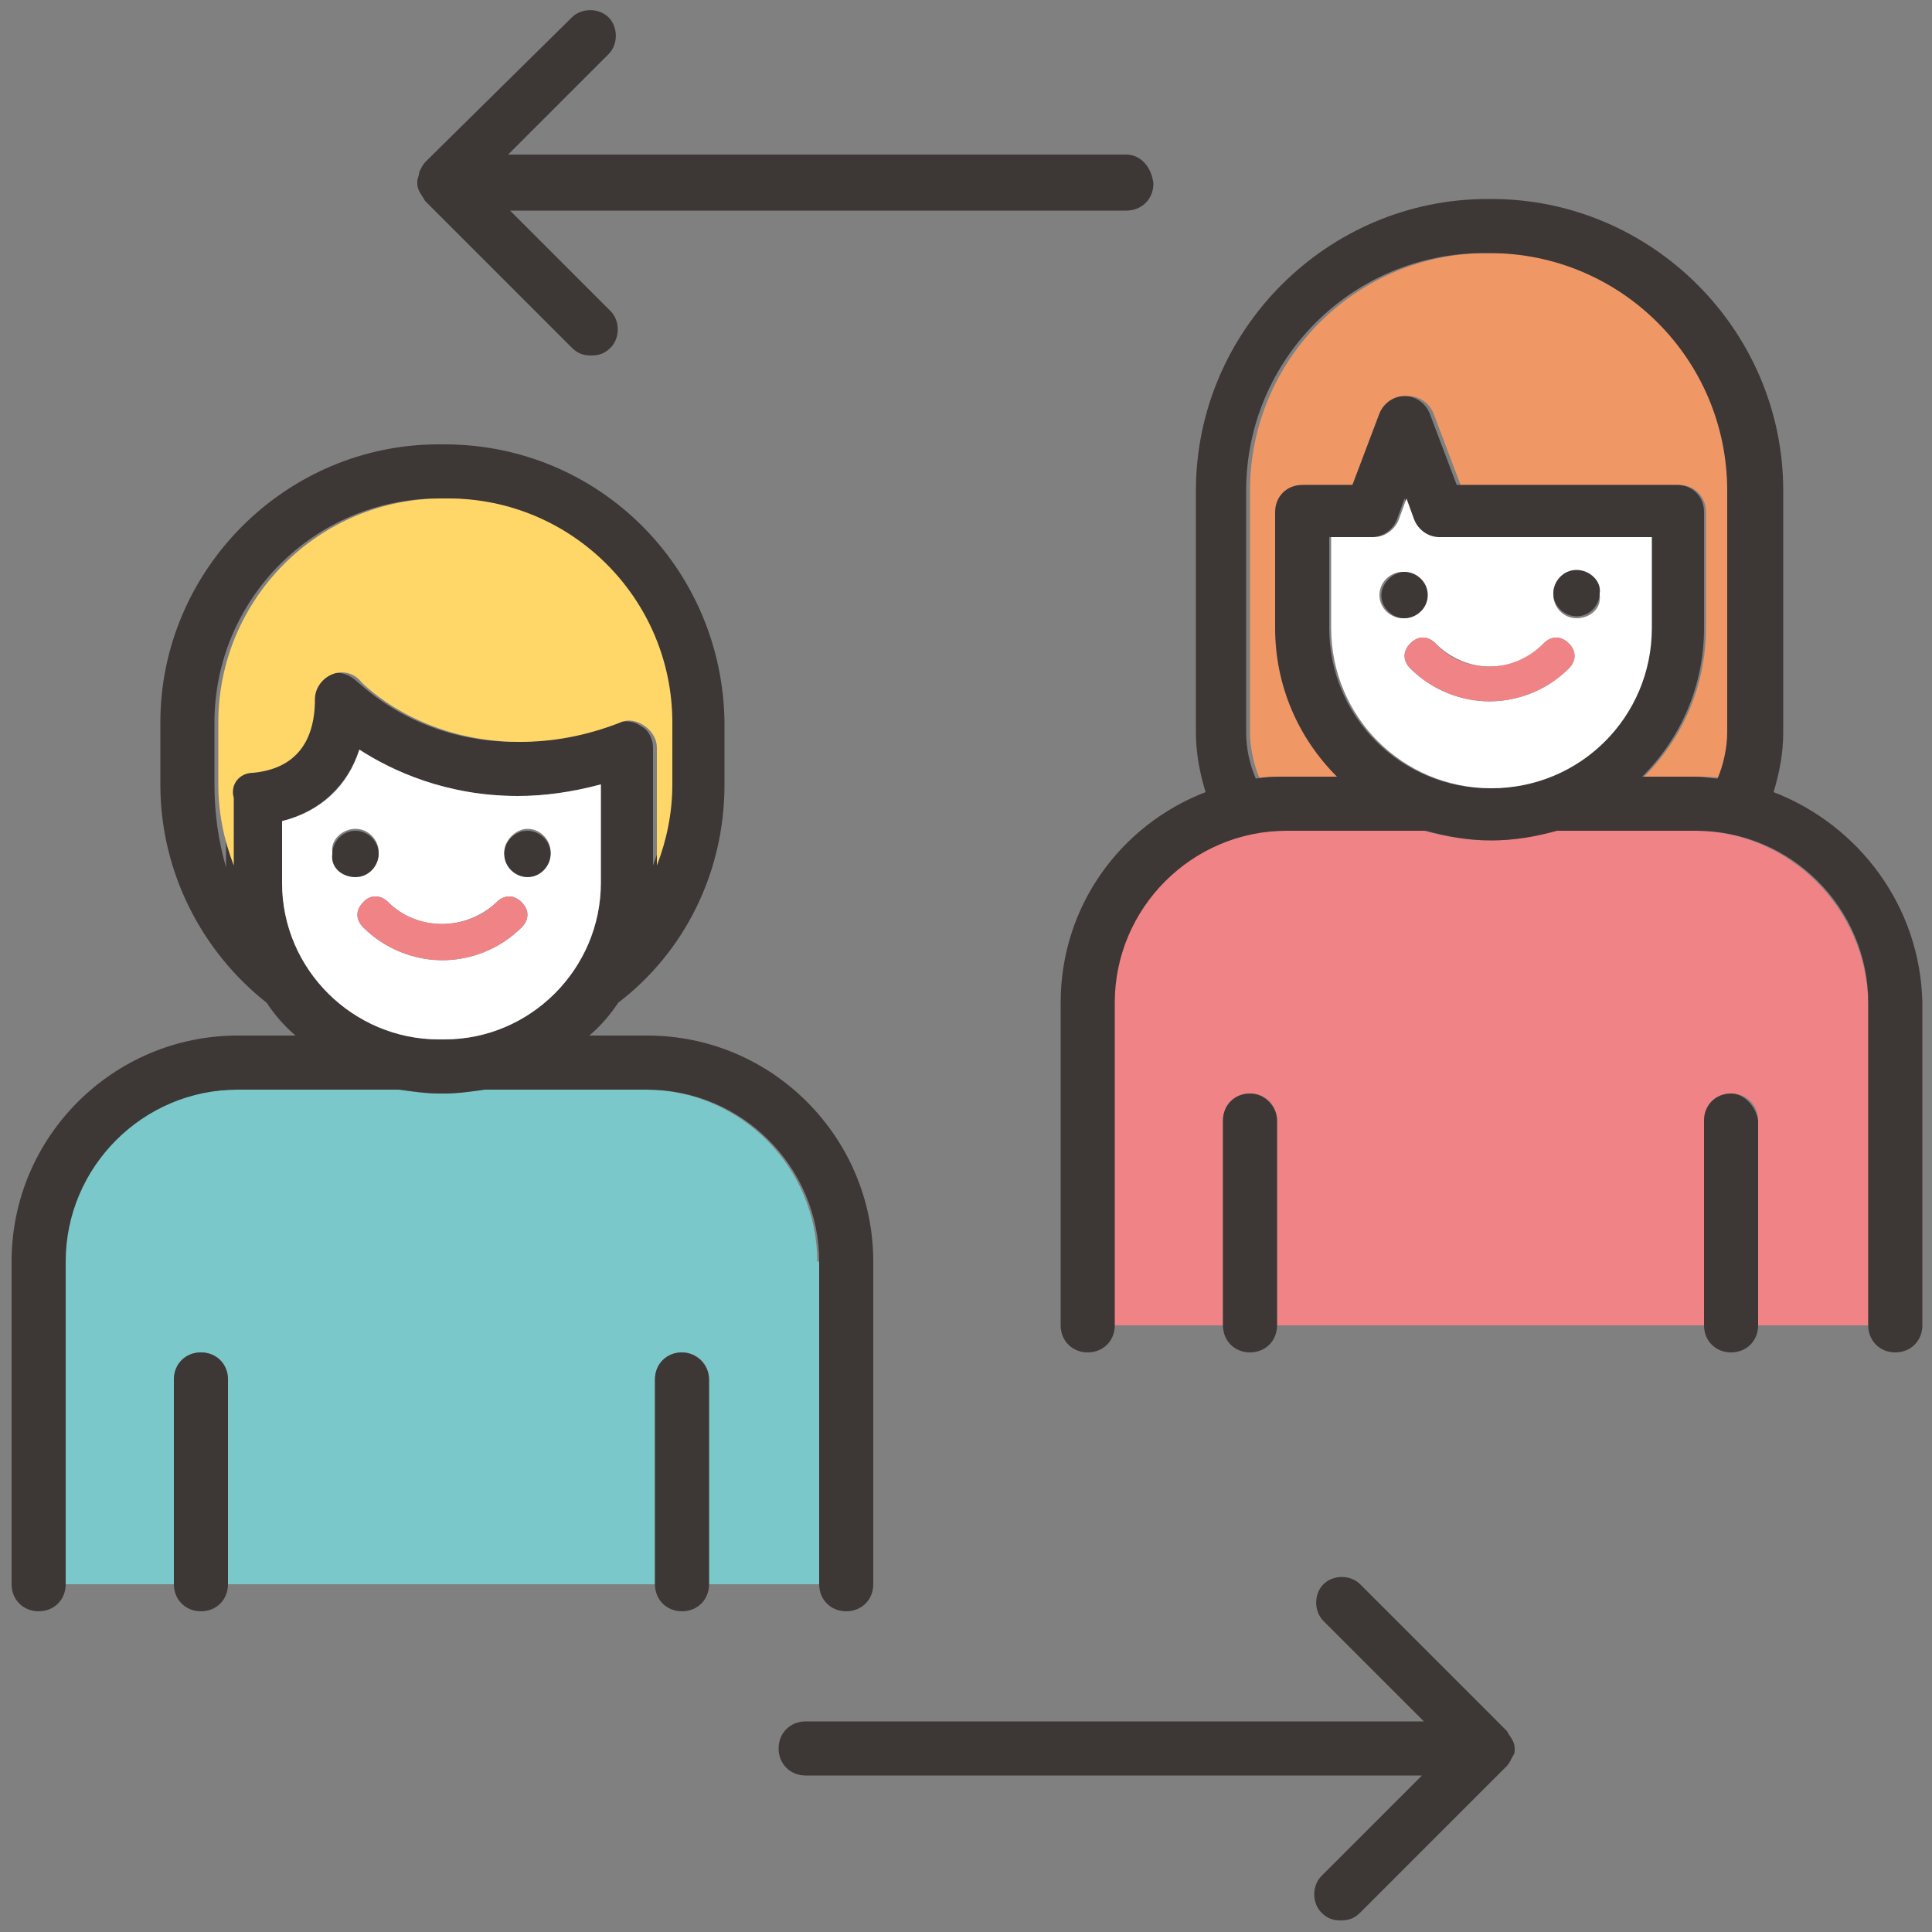 <?xml version="1.0" encoding="utf-8"?>
<!-- Generator: Adobe Illustrator 25.1.0, SVG Export Plug-In . SVG Version: 6.00 Build 0)  -->
<svg version="1.1" xmlns="http://www.w3.org/2000/svg" xmlns:xlink="http://www.w3.org/1999/xlink" x="0px" y="0px"
	 viewBox="0 0 100 100" style="enable-background:new 0 0 100 100;" xml:space="preserve">
<rect x="0" y="0" width="100" height="100" fill="#808080" stroke="none"/>
<style type="text/css">
	.st0{fill:#7AC8C9;}
	.st1{fill:#3D3736;}
	.st2{fill:#FFD769;}
	.st3{fill:#FFFFFF;}
	.st4{fill:#F08385;}
	.st5{fill:#EF9866;}
</style>
<g id="Layer_1">
</g>
<g id="icons">
	<g>
		<path class="st0" d="M42.3,65.3c0-4.9-4-8.9-8.9-8.9H25c-0.7,0.1-1.4,0.2-2.1,0.2h-0.2c-0.7,0-1.4-0.1-2.1-0.2h-8.4
			c-4.9,0-8.9,4-8.9,8.9V82h5.7V71.4c0-0.8,0.6-1.4,1.4-1.4c0.8,0,1.4,0.6,1.4,1.4V82h22.1V71.4c0-0.8,0.6-1.4,1.4-1.4
			c0.8,0,1.4,0.6,1.4,1.4V82h5.7V65.3z"/>
		<path class="st1" d="M12.3,56.4h8.4c0.7,0.1,1.4,0.2,2.1,0.2H23c0.7,0,1.4-0.1,2.1-0.2h8.4c4.9,0,8.9,4,8.9,8.9V82
			c0,0.8,0.6,1.4,1.4,1.4c0.8,0,1.4-0.6,1.4-1.4V65.3c0-6.4-5.2-11.7-11.7-11.7h-3c0.6-0.5,1.1-1.1,1.5-1.7
			c3.4-2.6,5.5-6.7,5.5-11.3v-3.2C37.4,29.4,31,23,23,23h-0.3c-7.9,0-14.4,6.5-14.4,14.4v3.2c0,4.6,2.2,8.7,5.5,11.3
			c0.4,0.6,0.9,1.2,1.5,1.7h-3c-6.4,0-11.7,5.2-11.7,11.7V82c0,0.8,0.6,1.4,1.4,1.4c0.8,0,1.4-0.6,1.4-1.4V65.3
			C3.4,60.4,7.4,56.4,12.3,56.4z M11.1,40.6v-3.2c0-6.4,5.2-11.6,11.6-11.6H23c6.4,0,11.6,5.2,11.6,11.6v3.2c0,1.5-0.3,2.9-0.8,4.2
			v-6.1c0-0.4-0.2-0.9-0.6-1.1c-0.4-0.3-0.8-0.3-1.3-0.2c-1.8,0.6-3.5,1-5.2,1c-5.2,0-8-3-8.2-3.1c-0.4-0.4-1-0.6-1.5-0.4
			c-0.5,0.2-0.9,0.7-0.9,1.3c0,2.3-1.1,3.6-3.2,3.8c-0.7,0.1-1.2,0.7-1.2,1.4v3.5C11.3,43.5,11.1,42.1,11.1,40.6z M14.6,45.7v-3.2
			c2-0.5,3.4-1.9,4-3.7c1.7,1.1,4.5,2.4,8.2,2.4c1.4,0,2.8-0.2,4.3-0.6v5.1c0,4.5-3.7,8.1-8.1,8.1h-0.2
			C18.3,53.8,14.6,50.2,14.6,45.7z"/>
		<path class="st2" d="M13.1,40c2.1-0.2,3.2-1.5,3.2-3.8c0-0.6,0.4-1.1,0.9-1.3c0.5-0.2,1.1-0.1,1.5,0.4c0.1,0.1,3,3.1,8.2,3.1
			c1.7,0,3.4-0.3,5.2-1c0.4-0.2,0.9-0.1,1.3,0.2c0.4,0.3,0.6,0.7,0.6,1.1v6.1c0.5-1.3,0.8-2.7,0.8-4.2v-3.2
			c0-6.4-5.2-11.6-11.6-11.6h-0.3c-6.4,0-11.6,5.2-11.6,11.6v3.2c0,1.5,0.3,2.9,0.8,4.2v-3.5C11.9,40.6,12.4,40,13.1,40z"/>
		<path class="st3" d="M22.7,53.8H23c4.5,0,8.1-3.7,8.1-8.1v-5.1c-1.5,0.4-2.9,0.6-4.3,0.6c-3.7,0-6.5-1.3-8.2-2.4
			c-0.6,1.9-2,3.2-4,3.7v3.2C14.6,50.2,18.3,53.8,22.7,53.8z M27.3,42.9c0.7,0,1.2,0.6,1.2,1.2c0,0.7-0.6,1.2-1.2,1.2
			c-0.7,0-1.2-0.6-1.2-1.2C26.1,43.5,26.7,42.9,27.3,42.9z M25.7,46.7c0.4-0.4,0.9-0.4,1.3,0c0.4,0.4,0.4,0.9,0,1.3
			c-1.1,1.1-2.6,1.7-4.1,1.7c-1.5,0-3-0.6-4.1-1.7c-0.4-0.4-0.4-0.9,0-1.3c0.4-0.4,0.9-0.4,1.3,0C21.6,48.2,24.1,48.2,25.7,46.7z
			 M18.4,42.9c0.7,0,1.2,0.6,1.2,1.2c0,0.7-0.6,1.2-1.2,1.2c-0.7,0-1.2-0.6-1.2-1.2C17.1,43.5,17.7,42.9,18.4,42.9z"/>
		<path class="st1" d="M18.4,45.4c0.7,0,1.2-0.6,1.2-1.2c0-0.7-0.6-1.2-1.2-1.2c-0.7,0-1.2,0.6-1.2,1.2
			C17.1,44.9,17.7,45.4,18.4,45.4z"/>
		<path class="st1" d="M27.3,45.4c0.7,0,1.2-0.6,1.2-1.2c0-0.7-0.6-1.2-1.2-1.2c-0.7,0-1.2,0.6-1.2,1.2
			C26.1,44.9,26.7,45.4,27.3,45.4z"/>
		<path class="st4" d="M18.8,46.7c-0.4,0.4-0.4,0.9,0,1.3c1.1,1.1,2.6,1.7,4.1,1.7c1.5,0,3-0.6,4.1-1.7c0.4-0.4,0.4-0.9,0-1.3
			c-0.4-0.4-0.9-0.4-1.3,0c-1.5,1.5-4.1,1.5-5.6,0C19.7,46.3,19.1,46.3,18.8,46.7z"/>
		<path class="st1" d="M10.4,70c-0.8,0-1.4,0.6-1.4,1.4V82c0,0.8,0.6,1.4,1.4,1.4c0.8,0,1.4-0.6,1.4-1.4V71.4
			C11.8,70.6,11.2,70,10.4,70z"/>
		<path class="st1" d="M35.3,70c-0.8,0-1.4,0.6-1.4,1.4V82c0,0.8,0.6,1.4,1.4,1.4c0.8,0,1.4-0.6,1.4-1.4V71.4
			C36.7,70.6,36,70,35.3,70z"/>
		<path class="st5" d="M89.6,25.4c0-6.8-5.5-12.3-12.3-12.3H77c-6.8,0-12.3,5.5-12.3,12.3v12.5c0,0.8,0.2,1.7,0.5,2.4
			c0.5-0.1,1-0.1,1.5-0.1h2.7c-2-2-3.2-4.7-3.2-7.7v-6c0-0.8,0.6-1.4,1.4-1.4h2.6l1.4-3.7c0.2-0.5,0.7-0.9,1.3-0.9
			c0.6,0,1.1,0.4,1.3,0.9l1.4,3.7h11.3c0.8,0,1.4,0.6,1.4,1.4v6c0,3-1.2,5.7-3.2,7.7h2.7c0.5,0,1,0,1.5,0.1c0.3-0.7,0.5-1.5,0.5-2.4
			V25.4z"/>
		<path class="st4" d="M87.7,43h-7.2c-1.1,0.3-2.2,0.5-3.4,0.5c-1.2,0-2.3-0.2-3.4-0.5h-7.2c-4.9,0-8.9,4-8.9,8.9v16.7h5.7V58
			c0-0.8,0.6-1.4,1.4-1.4c0.8,0,1.4,0.6,1.4,1.4v10.6h22.1V58c0-0.8,0.6-1.4,1.4-1.4c0.8,0,1.4,0.6,1.4,1.4v10.6h5.7V51.9
			C96.6,47,92.6,43,87.7,43z"/>
		<path class="st1" d="M91.8,41c0.3-1,0.5-2,0.5-3.1V25.4c0-8.3-6.8-15.1-15.1-15.1H77c-8.3,0-15.1,6.8-15.1,15.1v12.5
			c0,1.1,0.2,2.1,0.5,3.1c-4.4,1.7-7.5,5.9-7.5,10.9v16.7c0,0.8,0.6,1.4,1.4,1.4c0.8,0,1.4-0.6,1.4-1.4V51.9c0-4.9,4-8.9,8.9-8.9
			h7.2c1.1,0.3,2.2,0.5,3.4,0.5c1.2,0,2.3-0.2,3.4-0.5h7.2c4.9,0,8.9,4,8.9,8.9v16.7c0,0.8,0.6,1.4,1.4,1.4s1.4-0.6,1.4-1.4V51.9
			C99.4,46.9,96.2,42.7,91.8,41z M77.1,40.8c-4.6,0-8.3-3.7-8.3-8.3v-4.7h2.2c0.6,0,1.1-0.4,1.3-0.9l0.4-1.1l0.4,1.1
			c0.2,0.5,0.7,0.9,1.3,0.9h10.9v4.7C85.4,37,81.7,40.8,77.1,40.8z M87.7,40.2H85c2-2,3.2-4.7,3.2-7.7v-6c0-0.8-0.6-1.4-1.4-1.4
			H75.4l-1.4-3.7c-0.2-0.5-0.7-0.9-1.3-0.9c-0.6,0-1.1,0.4-1.3,0.9l-1.4,3.7h-2.6c-0.8,0-1.4,0.6-1.4,1.4v6c0,3,1.2,5.7,3.2,7.7
			h-2.7c-0.5,0-1,0-1.5,0.1c-0.3-0.7-0.5-1.5-0.5-2.4V25.4c0-6.8,5.5-12.3,12.3-12.3h0.3c6.8,0,12.3,5.5,12.3,12.3v12.5
			c0,0.8-0.2,1.7-0.5,2.4C88.7,40.3,88.2,40.2,87.7,40.2z"/>
		<path class="st3" d="M85.4,27.8H74.5c-0.6,0-1.1-0.4-1.3-0.9l-0.4-1.1l-0.4,1.1c-0.2,0.5-0.7,0.9-1.3,0.9h-2.2v4.7
			c0,4.6,3.7,8.3,8.3,8.3c4.6,0,8.3-3.7,8.3-8.3V27.8z M71.4,30.8c0-0.7,0.6-1.2,1.2-1.2s1.2,0.6,1.2,1.2c0,0.7-0.6,1.2-1.2,1.2
			S71.4,31.5,71.4,30.8z M81.2,34.6c-1.1,1.1-2.6,1.7-4.1,1.7s-3-0.6-4.1-1.7c-0.4-0.4-0.4-0.9,0-1.3c0.4-0.4,0.9-0.4,1.3,0
			c0.7,0.7,1.7,1.2,2.8,1.2s2.1-0.4,2.8-1.2c0.4-0.4,0.9-0.4,1.3,0S81.6,34.2,81.2,34.6z M81.6,32c-0.7,0-1.2-0.6-1.2-1.2
			c0-0.7,0.6-1.2,1.2-1.2c0.7,0,1.2,0.6,1.2,1.2C82.9,31.5,82.3,32,81.6,32z"/>
		<path class="st1" d="M73.9,30.8c0-0.7-0.6-1.2-1.2-1.2s-1.2,0.6-1.2,1.2c0,0.7,0.6,1.2,1.2,1.2S73.9,31.5,73.9,30.8z"/>
		<path class="st1" d="M81.6,29.5c-0.7,0-1.2,0.6-1.2,1.2c0,0.7,0.6,1.2,1.2,1.2c0.7,0,1.2-0.6,1.2-1.2
			C82.9,30.1,82.3,29.5,81.6,29.5z"/>
		<path class="st4" d="M79.9,33.3c-0.7,0.7-1.7,1.2-2.8,1.2s-2.1-0.4-2.8-1.2c-0.4-0.4-0.9-0.4-1.3,0c-0.4,0.4-0.4,0.9,0,1.3
			c1.1,1.1,2.6,1.7,4.1,1.7s3-0.6,4.1-1.7c0.4-0.4,0.4-0.9,0-1.3S80.3,32.9,79.9,33.3z"/>
		<path class="st1" d="M64.7,56.6c-0.8,0-1.4,0.6-1.4,1.4v10.6c0,0.8,0.6,1.4,1.4,1.4c0.8,0,1.4-0.6,1.4-1.4V58
			C66.1,57.3,65.5,56.6,64.7,56.6z"/>
		<path class="st1" d="M89.6,56.6c-0.8,0-1.4,0.6-1.4,1.4v10.6c0,0.8,0.6,1.4,1.4,1.4c0.8,0,1.4-0.6,1.4-1.4V58
			C90.9,57.3,90.3,56.6,89.6,56.6z"/>
		<path class="st1" d="M78.4,90.6c0-0.2,0-0.3-0.1-0.5c0,0,0,0,0,0c-0.1-0.2-0.2-0.3-0.3-0.5l-7.6-7.6c-0.5-0.5-1.4-0.5-1.9,0
			c-0.5,0.5-0.5,1.4,0,1.9l5.2,5.2H41.7c-0.8,0-1.4,0.6-1.4,1.4c0,0.8,0.6,1.4,1.4,1.4h31.9l-5.2,5.2c-0.5,0.5-0.5,1.4,0,1.9
			c0.3,0.3,0.6,0.4,1,0.4c0.4,0,0.7-0.1,1-0.4l7.6-7.6c0.1-0.1,0.2-0.3,0.3-0.5c0,0,0,0,0,0C78.3,90.9,78.4,90.8,78.4,90.6z"/>
		<path class="st1" d="M21.6,9.4c0,0.2,0,0.3,0.1,0.5c0,0,0,0,0,0c0.1,0.2,0.2,0.3,0.3,0.5l7.6,7.6c0.3,0.3,0.6,0.4,1,0.4
			c0.4,0,0.7-0.1,1-0.4c0.5-0.5,0.5-1.4,0-1.9l-5.2-5.2h31.9c0.8,0,1.4-0.6,1.4-1.4C59.6,8.6,59,8,58.3,8H26.3l5.2-5.2
			c0.5-0.5,0.5-1.4,0-1.9c-0.5-0.5-1.4-0.5-1.9,0L22,8.4c-0.1,0.1-0.2,0.3-0.3,0.5c0,0,0,0,0,0C21.7,9.1,21.6,9.2,21.6,9.4z"/>
	</g>
</g>
</svg>
